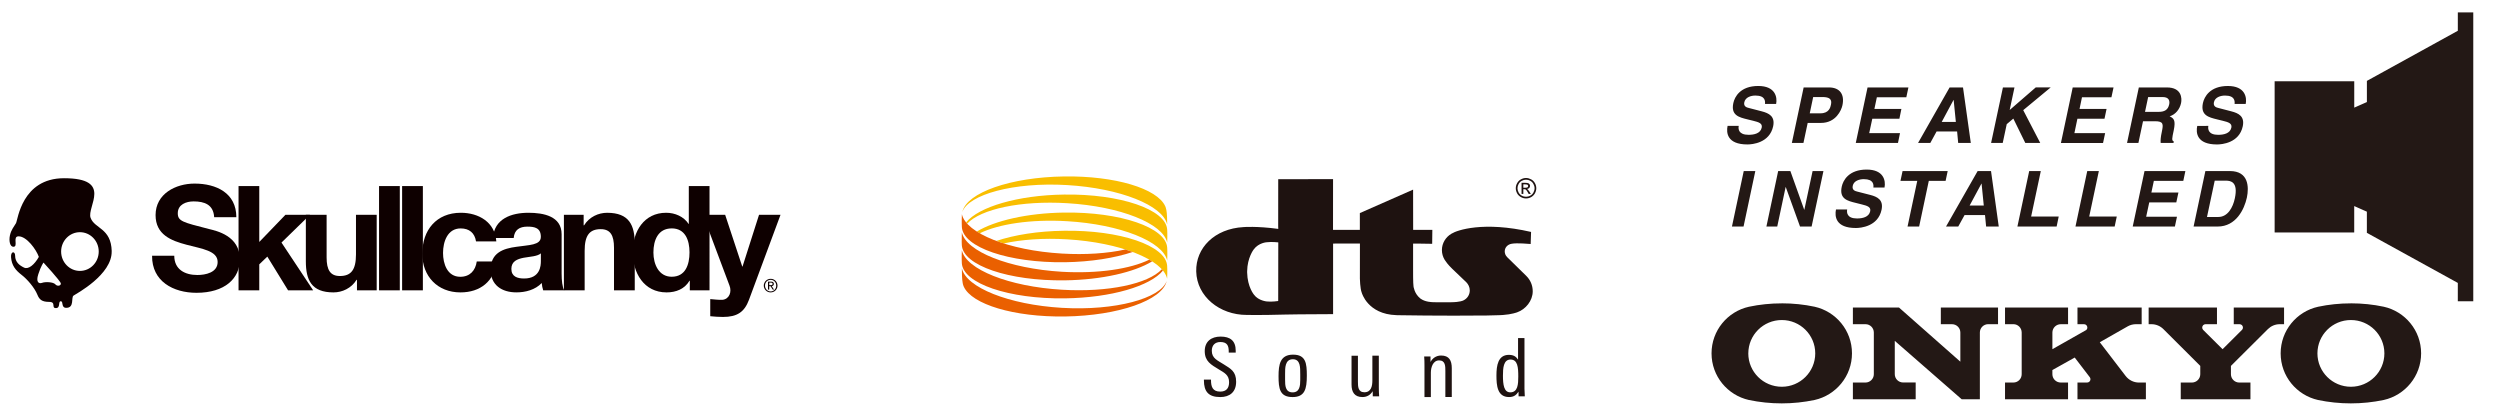 <?xml version="1.0" encoding="utf-8"?><svg xmlns="http://www.w3.org/2000/svg" width="300" height="50" viewBox="0 0 300 50"><path fill="none" d="M186.277-8.79h123.37v76.224h-123.37z"/><path fill="#231815" d="M282.51 9.748v3.168l1.517-.67v-2.54l10.912-6.013V1.485h1.854v34.67h-1.856V33.95l-10.913-6.01V25.4l-1.518-.672v3.168h-9.55V9.748M208.647 15.103c-.072.37-.035 1.074 1.184 1.074.66 0 1.424-.158 1.574-.86.11-.52-.36-.66-1.03-.826l-.682-.167c-1.02-.25-2.006-.49-1.694-1.957.158-.744.833-2.05 2.994-2.05 2.04 0 2.306 1.335 2.142 2.155H211.8c.026-.3.066-1.006-1.153-1.006-.528 0-1.2.2-1.33.8-.11.52.293.632.557.694l1.54.4c.86.224 1.615.597 1.366 1.793-.43 2.005-2.508 2.18-3.093 2.18-2.43 0-2.552-1.4-2.377-2.226h1.34zm7.767 2.05h-1.392l1.415-6.66h3.04c1.29 0 1.896.824 1.616 2.134-.126.598-.783 2.123-2.575 2.123h-1.595l-.51 2.404zm2.044-3.555c1.04 0 1.196-.74 1.257-1.038.142-.648-.162-.916-1.026-.916h-1.108l-.412 1.954h1.288zm10.302-1.928h-3.538l-.295 1.4h3.24l-.24 1.18h-3.253l-.37 1.725H228l-.243 1.18h-5.064l1.413-6.663h4.903l-.25 1.178zm2.874 5.484h-1.468l3.787-6.662h1.608l.936 6.662h-1.515l-.13-1.377h-2.462l-.753 1.377zm1.37-2.523h1.697l-.263-2.635h-.018l-1.416 2.637zm7.32 2.524h-1.394l1.42-6.662h1.387l-.576 2.707 3.126-2.71h1.795l-3.296 2.728 2.042 3.934h-1.794l-1.435-2.923-.792.67-.48 2.253zm13.046-5.484h-3.533l-.293 1.4h3.243l-.25 1.18h-3.25l-.36 1.725h3.688l-.25 1.18h-5.055l1.414-6.663h4.9l-.254 1.178zm3.29-1.178h3.366c1.777 0 1.823 1.31 1.7 1.88-.158.733-.66 1.366-1.37 1.585.496.245.748.452.49 1.692-.207.972-.264 1.214.01 1.325l-.036.178h-1.54c-.024-.318-.01-.66.14-1.348.19-.907.207-1.257-.82-1.257h-1.438l-.554 2.604h-1.364l1.415-6.662zm2.375 2.93c.723 0 1.13-.25 1.27-.91.07-.352.027-.868-.79-.868h-1.737l-.377 1.78h1.636zm5.967 1.68c-.07.37-.032 1.075 1.18 1.075.66 0 1.428-.158 1.58-.86.107-.52-.36-.66-1.036-.826l-.68-.167c-1.016-.25-2.005-.49-1.697-1.957.16-.744.835-2.05 3-2.05 2.032 0 2.3 1.335 2.135 2.155h-1.334c.026-.3.065-1.006-1.15-1.006-.532 0-1.2.2-1.33.8-.107.52.294.632.558.694l1.536.4c.867.224 1.617.597 1.366 1.793-.424 2.005-2.508 2.18-3.092 2.18-2.432 0-2.55-1.4-2.37-2.226H265zm-55.78 12.082h-1.39l1.415-6.66h1.39l-1.413 6.66zm8.29-6.66h1.3l-1.42 6.66h-1.39l-1.715-4.75h-.01l-1.01 4.75h-1.3l1.412-6.66h1.464l1.66 4.64h.018l.99-4.64zm4.148 4.61c-.068.37-.033 1.08 1.182 1.08.66 0 1.426-.162 1.58-.865.11-.524-.364-.66-1.033-.827l-.674-.17c-1.03-.25-2.02-.49-1.708-1.953.156-.743.834-2.053 2.996-2.053 2.038 0 2.304 1.336 2.138 2.153h-1.335c.03-.298.063-1.003-1.15-1.003-.53 0-1.203.195-1.328.8-.11.518.292.632.554.696l1.543.396c.86.22 1.614.593 1.36 1.79-.427 2.003-2.506 2.18-3.088 2.18-2.434 0-2.55-1.402-2.38-2.227h1.34zm8.637 2.05h-1.393l1.165-5.48h-2.015l.253-1.18h5.414l-.25 1.18h-2.016l-1.16 5.48zm4.687 0h-1.463l3.795-6.66h1.605l.928 6.66h-1.517l-.132-1.374h-2.455l-.758 1.374zm1.37-2.523h1.698l-.264-2.63h-.016l-1.417 2.63zm7.38 1.32h3.31l-.25 1.204h-4.707l1.415-6.66h1.393l-1.16 5.455zm6.968 0h3.31l-.255 1.204h-4.702l1.413-6.66h1.393l-1.157 5.455zm11.293-4.276h-3.535l-.297 1.4h3.246l-.254 1.178h-3.247l-.37 1.724h3.696l-.25 1.178h-5.06l1.417-6.66h4.902l-.25 1.18zm2.65-1.18h2.943c2.248 0 2.3 1.91 2.037 3.175-.308 1.424-1.307 3.483-3.506 3.483h-2.89l1.415-6.66zm.194 5.51h1.357c1.132 0 1.753-1.14 1.983-2.236.42-1.966-.48-2.123-1.078-2.123h-1.336l-.927 4.36zM222.35 36.902h5.526l7.366 6.5v-3.498c0-.552-.45-1-1.005-1H232.9V36.9h6.864v2h-1.175c-.56 0-1.005.45-1.005 1.002v8.01h-2.18l-8.03-7.01v4c0 .55.445.996 1.002.996h1.506v2.013h-7.535v-2.006h1.507c.55 0 1.006-.446 1.006-1v-5.002c0-.552-.445-1-1-1h-1.513V36.9zm23.937 5.002v-2c0-.552.45-1 1.01-1h.87V36.9h-7.564v2h1.002c.554 0 .997.45.997 1.002v5.002c0 .554-.443 1-.997 1h-1.002v2.007h7.563v-2.006h-.87c-.558 0-1.01-.446-1.01-1v-.5l2.682-1.5 1.805 2.358c.048.064.083.152.083.242 0 .225-.183.4-.402.4h-1.157v2.007h8.21v-2.006h-.828c-.655 0-1.23-.31-1.6-.787l-3.105-4.05 3.373-1.92c.284-.156.62-.247.972-.247h.68v-2h-7.703v2h.785c.225 0 .4.18.4.403 0 .12-.05.227-.145.303l-4.05 2.294zm27.8-3v-2h-6.037v2h.703c.223 0 .4.18.4.402 0 .102-.037.195-.103.268l-2.34 2.33-2.334-2.32c-.068-.074-.112-.17-.112-.278 0-.222.177-.403.398-.403h1.375v-2h-8.2v2h.34c.553 0 1.06.225 1.422.583l4.433 4.42v1c0 .554-.454 1-1.01 1h-1.332v2.007h8.364v-2.007h-1.34c-.55 0-1.002-.446-1.002-1v-.998l4.442-4.422c.363-.358.866-.583 1.42-.583h.512zm-64.29 3.502c0-2.21 1.8-4.002 4.022-4.002 2.212 0 4.01 1.79 4.01 4.002 0 2.208-1.798 4.005-4.01 4.005-2.224 0-4.024-1.795-4.024-4.003zm4.022-6.003c-1.357 0-2.673.138-3.945.406-2.57.57-4.49 2.856-4.49 5.595 0 2.736 1.92 5.022 4.49 5.597 1.272.265 2.584.405 3.938.405 1.347 0 2.664-.142 3.935-.408 2.57-.573 4.49-2.86 4.49-5.598 0-2.74-1.92-5.022-4.488-5.594-1.27-.27-2.587-.407-3.933-.407zm64.272 6.003c0-2.21 1.8-4.002 4.015-4.002 2.222 0 4.02 1.79 4.02 4.002 0 2.208-1.798 4.005-4.02 4.005-2.214 0-4.015-1.795-4.015-4.003zm4.015-6.003c-1.345 0-2.666.138-3.93.406-2.58.57-4.498 2.856-4.498 5.595 0 2.736 1.917 5.022 4.49 5.597 1.27.265 2.59.405 3.934.405 1.355 0 2.67-.142 3.94-.408 2.57-.573 4.492-2.86 4.492-5.598 0-2.74-1.923-5.022-4.488-5.594-1.273-.27-2.59-.407-3.943-.407z"/><g fill="#0E0000"><path d="M20.912 30.687c0 1.665 1.297 2.313 2.77 2.313.964 0 2.435-.28 2.435-1.563 0-1.348-1.875-1.575-3.715-2.065-1.857-.488-3.733-1.208-3.733-3.56 0-2.56 2.416-3.782 4.677-3.782 2.614 0 5.014 1.135 5.014 4.03H25.7c-.09-1.507-1.16-1.892-2.473-1.892-.877 0-1.893.365-1.893 1.418 0 .962.596 1.088 3.734 1.893.91.225 3.715.81 3.715 3.643 0 2.296-1.805 4.014-5.206 4.014-2.77 0-5.363-1.368-5.328-4.45h2.66z"/><path d="M28.625 22.328h2.487v6.708l3.138-3.258h2.943l-3.415 3.33 3.8 5.732h-3.01l-2.49-4.048-.966.93v3.118h-2.487"/><path d="M45.204 34.84h-2.367v-1.26h-.05c-.63 1.015-1.72 1.508-2.77 1.508-2.647 0-3.315-1.487-3.315-3.733v-5.577h2.492v5.12c0 1.486.437 2.224 1.594 2.224 1.35 0 1.93-.752 1.93-2.593v-4.753h2.486v9.062zm.282-12.512h2.49V34.84h-2.49zm2.768 0h2.49V34.84h-2.49z"/><path d="M57.124 28.97c-.16-1.016-.81-1.56-1.843-1.56-1.59 0-2.117 1.612-2.117 2.944 0 1.295.508 2.86 2.067 2.86 1.156 0 1.823-.74 1.98-1.842h2.4c-.312 2.398-1.98 3.716-4.362 3.716-2.735 0-4.576-1.93-4.576-4.646 0-2.82 1.686-4.91 4.63-4.91 2.133 0 4.1 1.124 4.255 3.437h-2.433z"/><path d="M59.154 28.567c.144-2.33 2.227-3.034 4.26-3.034 1.807 0 3.98.406 3.98 2.576v4.714c0 .825.086 1.648.315 2.015h-2.527c-.087-.284-.155-.575-.173-.876-.79.823-1.948 1.123-3.05 1.123-1.72 0-3.084-.86-3.084-2.718 0-2.05 1.54-2.545 3.083-2.75 1.526-.23 2.943-.177 2.943-1.195 0-1.073-.734-1.227-1.612-1.227-.943 0-1.56.38-1.646 1.367h-2.49zm5.75 1.837c-.42.368-1.296.388-2.07.528-.768.155-1.47.423-1.47 1.336 0 .924.72 1.152 1.526 1.152 1.943 0 2.014-1.543 2.014-2.086v-.93z"/><path d="M67.67 25.778h2.367v1.263h.05c.63-1.016 1.72-1.506 2.77-1.506 2.645 0 3.313 1.49 3.313 3.733v5.574h-2.49v-5.115c0-1.49-.437-2.228-1.594-2.228-1.35 0-1.928.756-1.928 2.593v4.75h-2.49v-9.062z"/><path d="M82.777 33.685h-.036c-.576.98-1.594 1.403-2.75 1.403-2.734 0-4.066-2.35-4.066-4.856 0-2.438 1.35-4.7 4.014-4.7 1.07 0 2.12.46 2.702 1.352h-.02.036v-4.556h2.486V34.84h-2.365v-1.155zm-2.173-6.276c-1.628 0-2.194 1.4-2.194 2.89 0 1.42.65 2.91 2.194 2.91 1.645 0 2.137-1.436 2.137-2.927 0-1.472-.522-2.875-2.135-2.875"/><path d="M89.876 35.98c-.543 1.456-1.403 2.054-3.12 2.054-.51 0-1.017-.038-1.526-.088V35.89c.473.038.966.105 1.456.09.858-.09 1.14-.98.858-1.7l-3.192-8.502h2.668l2.05 6.207h.034l1.98-6.207h2.578L89.876 35.98zM9.59 32.51c-1.244 0-2.255-1.04-2.255-2.328 0-1.28 1.01-2.32 2.255-2.32 1.245 0 2.257 1.04 2.257 2.32 0 1.29-1.012 2.328-2.257 2.328m-2.95 1.61c-.24-.286-1.213-.327-1.596-.178-.38.14-.763-.073-.447-1.04.307-.964.622-1.393.622-1.393s2.044 2.215 2.08 2.5c.034.284-.417.395-.66.11m6.767-3.974c-.07-2.788-2.045-2.68-2.533-4-.486-1.325 2.74-4.758-3.192-4.758-5.067 0-5.54 5.01-5.76 5.394-.244.432-.58.773-.73 1.47-.14.642 0 1.362.416 1.362.625 0-.14-1.254.624-1.254.97 0 2.118 1.575 2.43 2.468-.52.93-1.248 1.537-1.77 1.286-.522-.248-1.075-.645-1.075-1.43 0-.577-.54-.556-.49.176.07 1.006.558 1.575 1.25 2.114.687.525 1.564 1.538 1.91 2.392.237.59.554.863 1.42.863.87 0 .21.744.802.744.586 0 .24-.82.586-.82.35 0 0 .788.66.788 1.005 0 .553-1.25.87-1.467.31-.213 4.646-2.505 4.578-5.33m78.326 3.803c.04-.1.1-.184.176-.257.073-.077.162-.126.26-.17.1-.044.206-.06.318-.06.11 0 .217.016.316.06.1.044.186.093.26.172.072.074.133.16.176.258.043.096.067.204.067.323 0 .115-.024.226-.067.325-.043.097-.104.187-.177.26-.075.073-.16.128-.26.172-.1.038-.206.06-.317.06-.112 0-.22-.022-.317-.06-.1-.044-.188-.1-.26-.172-.076-.073-.137-.163-.178-.26-.048-.1-.07-.21-.07-.324 0-.118.022-.226.07-.322m.134.6c.03.082.08.158.14.222.06.06.13.108.215.146.08.035.17.056.264.056s.183-.02.264-.056c.082-.038.153-.085.213-.146.06-.064.105-.14.143-.222.034-.084.05-.177.05-.277 0-.098-.016-.19-.05-.276-.038-.085-.082-.158-.143-.22-.06-.06-.13-.11-.213-.145-.08-.035-.17-.053-.263-.053-.094 0-.184.018-.264.053-.086.035-.155.084-.217.146-.06.06-.11.135-.14.22-.038.084-.053.177-.053.276 0 .1.016.194.054.278m.67-.755c.113 0 .198.025.25.07.057.043.083.113.083.203 0 .085-.022.15-.07.19-.05.038-.106.06-.18.073l.273.42h-.16l-.26-.41h-.155v.41h-.15V33.8h.37zm-.064.422h.095c.028-.003.056-.012.08-.017.02-.016.04-.028.056-.05.01-.02.018-.05.018-.086 0-.04-.005-.06-.017-.08s-.027-.03-.047-.043c-.02-.015-.044-.018-.068-.02-.026-.006-.052-.01-.075-.01h-.195v.304h.154z"/></g><path fill="#1E1210" d="M159.974 37.696c-3.215 0-5.725.05-5.725.05-3.107.087-4.64.046-4.64.046-3.262 0-5.99-2.217-6.063-5.22-.07-2.818 2.197-5.128 5.668-5.32 0 0 1.536-.138 4.18.215l-.012-.3.005-5.66 6.58-.013-.005 6.092h3.22V25.57l6.39-2.816.006 4.827h2.303l-.02 1.676c-1.25-.032-2.29-.026-2.29-.026v3.134c0 .155-.008 1.64.05 1.998 0 0 .09.866.793 1.432 0 0 .4.376 1.287.45 0 0 .293.03.85.03h1.516l.043-.005c1.136-.01 1.487-.215 1.487-.215.486-.227.775-.688.775-1.21 0-.39-.174-.732-.434-.997l-.01-.004-1.66-1.587c-.52-.497-.79-.893-.9-1.066l-.01-.016c-.207-.338-.33-.735-.33-1.17 0-.834.47-1.566 1.144-1.96l.048-.023c.61-.387 3.777-1.51 9.507-.19l-.048 1.45-.122-.01s-1.528-.144-2.142-.024l-.013.002c-.47.073-.835.435-.835.922 0 .236.097.487.258.64l.028.04 2.294 2.25.022.024c.47.467.757 1.11.757 1.83 0 1.136-.85 2.166-1.864 2.52 0 0-.654.253-1.722.325 0 0-.505.037-1.95.06h-.08c-5.202.06-10.614-.037-10.614-.037l-.134-.006c-3.464-.11-4.157-2.703-4.157-2.703-.197-.493-.22-1.686-.22-1.686l.005-4.207-3.22.007v8.466M149.658 32.7c.036 1.755.825 2.668.825 2.668.537.73 1.545.808 1.545.808.57.067 1.356-.055 1.356-.055l.01-7.036s-.767-.09-1.366-.018c0 0-.984.044-1.588.872 0 0-.76.974-.782 2.61v.152z"/><g fill="#F9BE00"><path d="M116.06 26.837c1.632-1.747 6.437-2.79 12.005-2.453 6.367.376 11.504 2.44 11.998 4.73v-.025c.037-.953 0-1.525 0-1.525-.138-2.432-5.644-4.317-12.383-4.217-5.557.074-10.238 1.48-11.746 3.338l.123.14.004.01z"/><path d="M117.57 27.995c2.26-1.11 6.14-1.71 10.498-1.45 6.366.376 11.505 2.447 11.997 4.734v-.025c.038-.957 0-1.523 0-1.523-.135-2.435-5.64-4.32-12.385-4.223-4.43.063-8.3.97-10.456 2.274l.336.21h.01z"/><path d="M120.444 29.214c2.118-.467 4.762-.665 7.62-.493 6.368.378 11.502 2.446 11.995 4.733v-.02c.04-.954 0-1.526 0-1.526-.14-2.435-5.64-4.32-12.384-4.217-3.112.037-5.95.497-8.11 1.22 0 0 .444.17.87.3l.007.004zm-4.954-3.81c.53-2.286 5.767-4.14 12.19-4.23 6.15-.092 11.196 1.457 12.15 3.575 0 0 .1.222.135.456 0 0 .098.385.098 1.656l-.004.073c-.505-2.278-5.63-4.35-11.996-4.725-6.46-.384-11.837 1.15-12.567 3.2l-.01-.005z"/></g><g fill="#EA6000"><path d="M139.554 32.466c-1.51 1.858-6.19 3.26-11.75 3.337-6.74.096-12.244-1.788-12.384-4.22 0 0-.035-.575 0-1.53l.004-.02c.497 2.287 5.63 4.358 12 4.734 5.563.333 10.37-.706 11.998-2.456 0 0 .062.07.125.154l.007.003z"/><path d="M138.258 31.364c-2.15 1.306-6.027 2.213-10.455 2.277-6.74.093-12.25-1.785-12.385-4.227 0 0-.035-.565 0-1.522l.002-.017c.492 2.287 5.63 4.352 12 4.737 4.36.25 8.238-.342 10.496-1.453 0 0 .16.09.336.204l.006.005z"/><path d="M135.922 30.238c-2.162.723-5 1.184-8.113 1.23-6.743.094-12.25-1.787-12.385-4.223 0 0-.035-.568 0-1.525v-.02c.495 2.29 5.627 4.35 11.997 4.727 2.853.17 5.5-.02 7.62-.49 0 0 .396.123.864.292l.015.007zm4.073 3.508c-.53 2.284-5.767 4.136-12.19 4.232-6.147.085-11.19-1.458-12.15-3.578 0 0-.103-.225-.135-.455 0 0-.096-.388-.096-1.66l.002-.08c.5 2.288 5.628 4.356 11.994 4.735 6.463.38 11.84-1.15 12.572-3.194h.003z"/></g><path fill="#1E1210" d="M146.425 47.647c-1.4 0-1.956-.656-1.956-2.012v-.085h.852v.085c0 .767.195 1.356 1.102 1.356.753 0 1.068-.43 1.068-1.13 0-.866-.573-1.13-1.212-1.52-.957-.583-1.71-.98-1.71-2.207 0-1.167.796-1.744 1.906-1.744 1.15 0 1.81.497 1.81 1.69v.23h-.837v-.16c0-.665-.19-1.108-1.006-1.108-.648 0-1.025.4-1.025 1.054 0 .922.725 1.164 1.44 1.63.82.52 1.48.835 1.48 2.083 0 1.233-.765 1.84-1.916 1.84zm8.682 0c-1.53 0-1.682-1.003-1.682-2.5 0-1.402.187-2.59 1.742-2.59 1.538 0 1.653 1.042 1.653 2.52 0 1.61-.244 2.57-1.713 2.57zm.92-2.788c0-.74.035-1.75-.882-1.75-.965 0-.934 1.09-.934 1.76v.7c0 .66.01 1.516.905 1.516.854 0 .913-.82.913-1.487v-.74zm8.706 2.705l-.01-.62c-.28.45-.68.702-1.233.702-.956 0-1.307-.606-1.307-1.5v-3.46h.768v3.12c0 .566.01 1.266.776 1.266.822 0 .957-.765.957-1.424v-2.965h.775v3.806c0 .37.01.716.04 1.074h-.764zm8.71.082v-3.112c0-.59.01-1.286-.75-1.286-.72 0-.99.806-.99 1.47v2.926h-.767v-3.81c0-.358-.005-.705-.035-1.058h.76v.66c.21-.407.647-.774 1.266-.774.976 0 1.287.6 1.287 1.525v3.456h-.77zm8.787-.082l-.008-.562c-.29.443-.607.644-1.14.644-1.408 0-1.51-1.397-1.51-2.593 0-1.198.193-2.47 1.488-2.47.56 0 .86.195 1.106.572v-2.59h.77v6.078c0 .24.03.688.04.92h-.746zm-.97-4.42c-.857 0-.907 1.06-.907 1.933 0 1.076.117 2.003.88 2.003.918 0 .96-1 .96-1.902 0-1.088-.066-2.033-.932-2.033zM183.124 21.357c.21 0 .407.058.606.163.197.1.348.257.46.452.108.192.165.402.165.615 0 .213-.057.417-.166.616-.11.195-.26.34-.453.45-.197.11-.4.16-.614.16-.21 0-.417-.05-.61-.16-.197-.11-.348-.255-.456-.45-.107-.198-.163-.403-.163-.616 0-.213.056-.423.168-.615.11-.195.26-.353.456-.452.196-.105.4-.163.604-.163zm0 .204c-.17 0-.34.043-.507.136-.16.082-.287.207-.382.382-.09.163-.136.33-.136.51 0 .172.045.345.134.508.093.17.216.29.38.38.163.092.334.133.51.133.178 0 .347-.04.51-.135.163-.088.292-.21.38-.38.085-.162.136-.335.136-.507 0-.18-.05-.347-.14-.51-.093-.175-.215-.3-.382-.382-.16-.093-.334-.134-.504-.134zm-.538 1.708v-1.33h.455c.158 0 .273.023.34.044.066.027.124.07.163.13.04.054.062.125.062.19 0 .098-.033.185-.1.255-.073.076-.162.11-.274.12.048.023.083.047.113.067.052.058.118.146.195.265l.16.26h-.26l-.118-.21c-.09-.164-.172-.266-.22-.307-.043-.028-.1-.046-.177-.046h-.124v.563h-.215zm.213-.744h.256c.124 0 .21-.017.255-.055.045-.036.068-.086.068-.15 0-.04-.01-.076-.037-.105-.016-.032-.05-.052-.087-.07-.036-.012-.11-.023-.214-.023h-.24v.403z"/></svg>